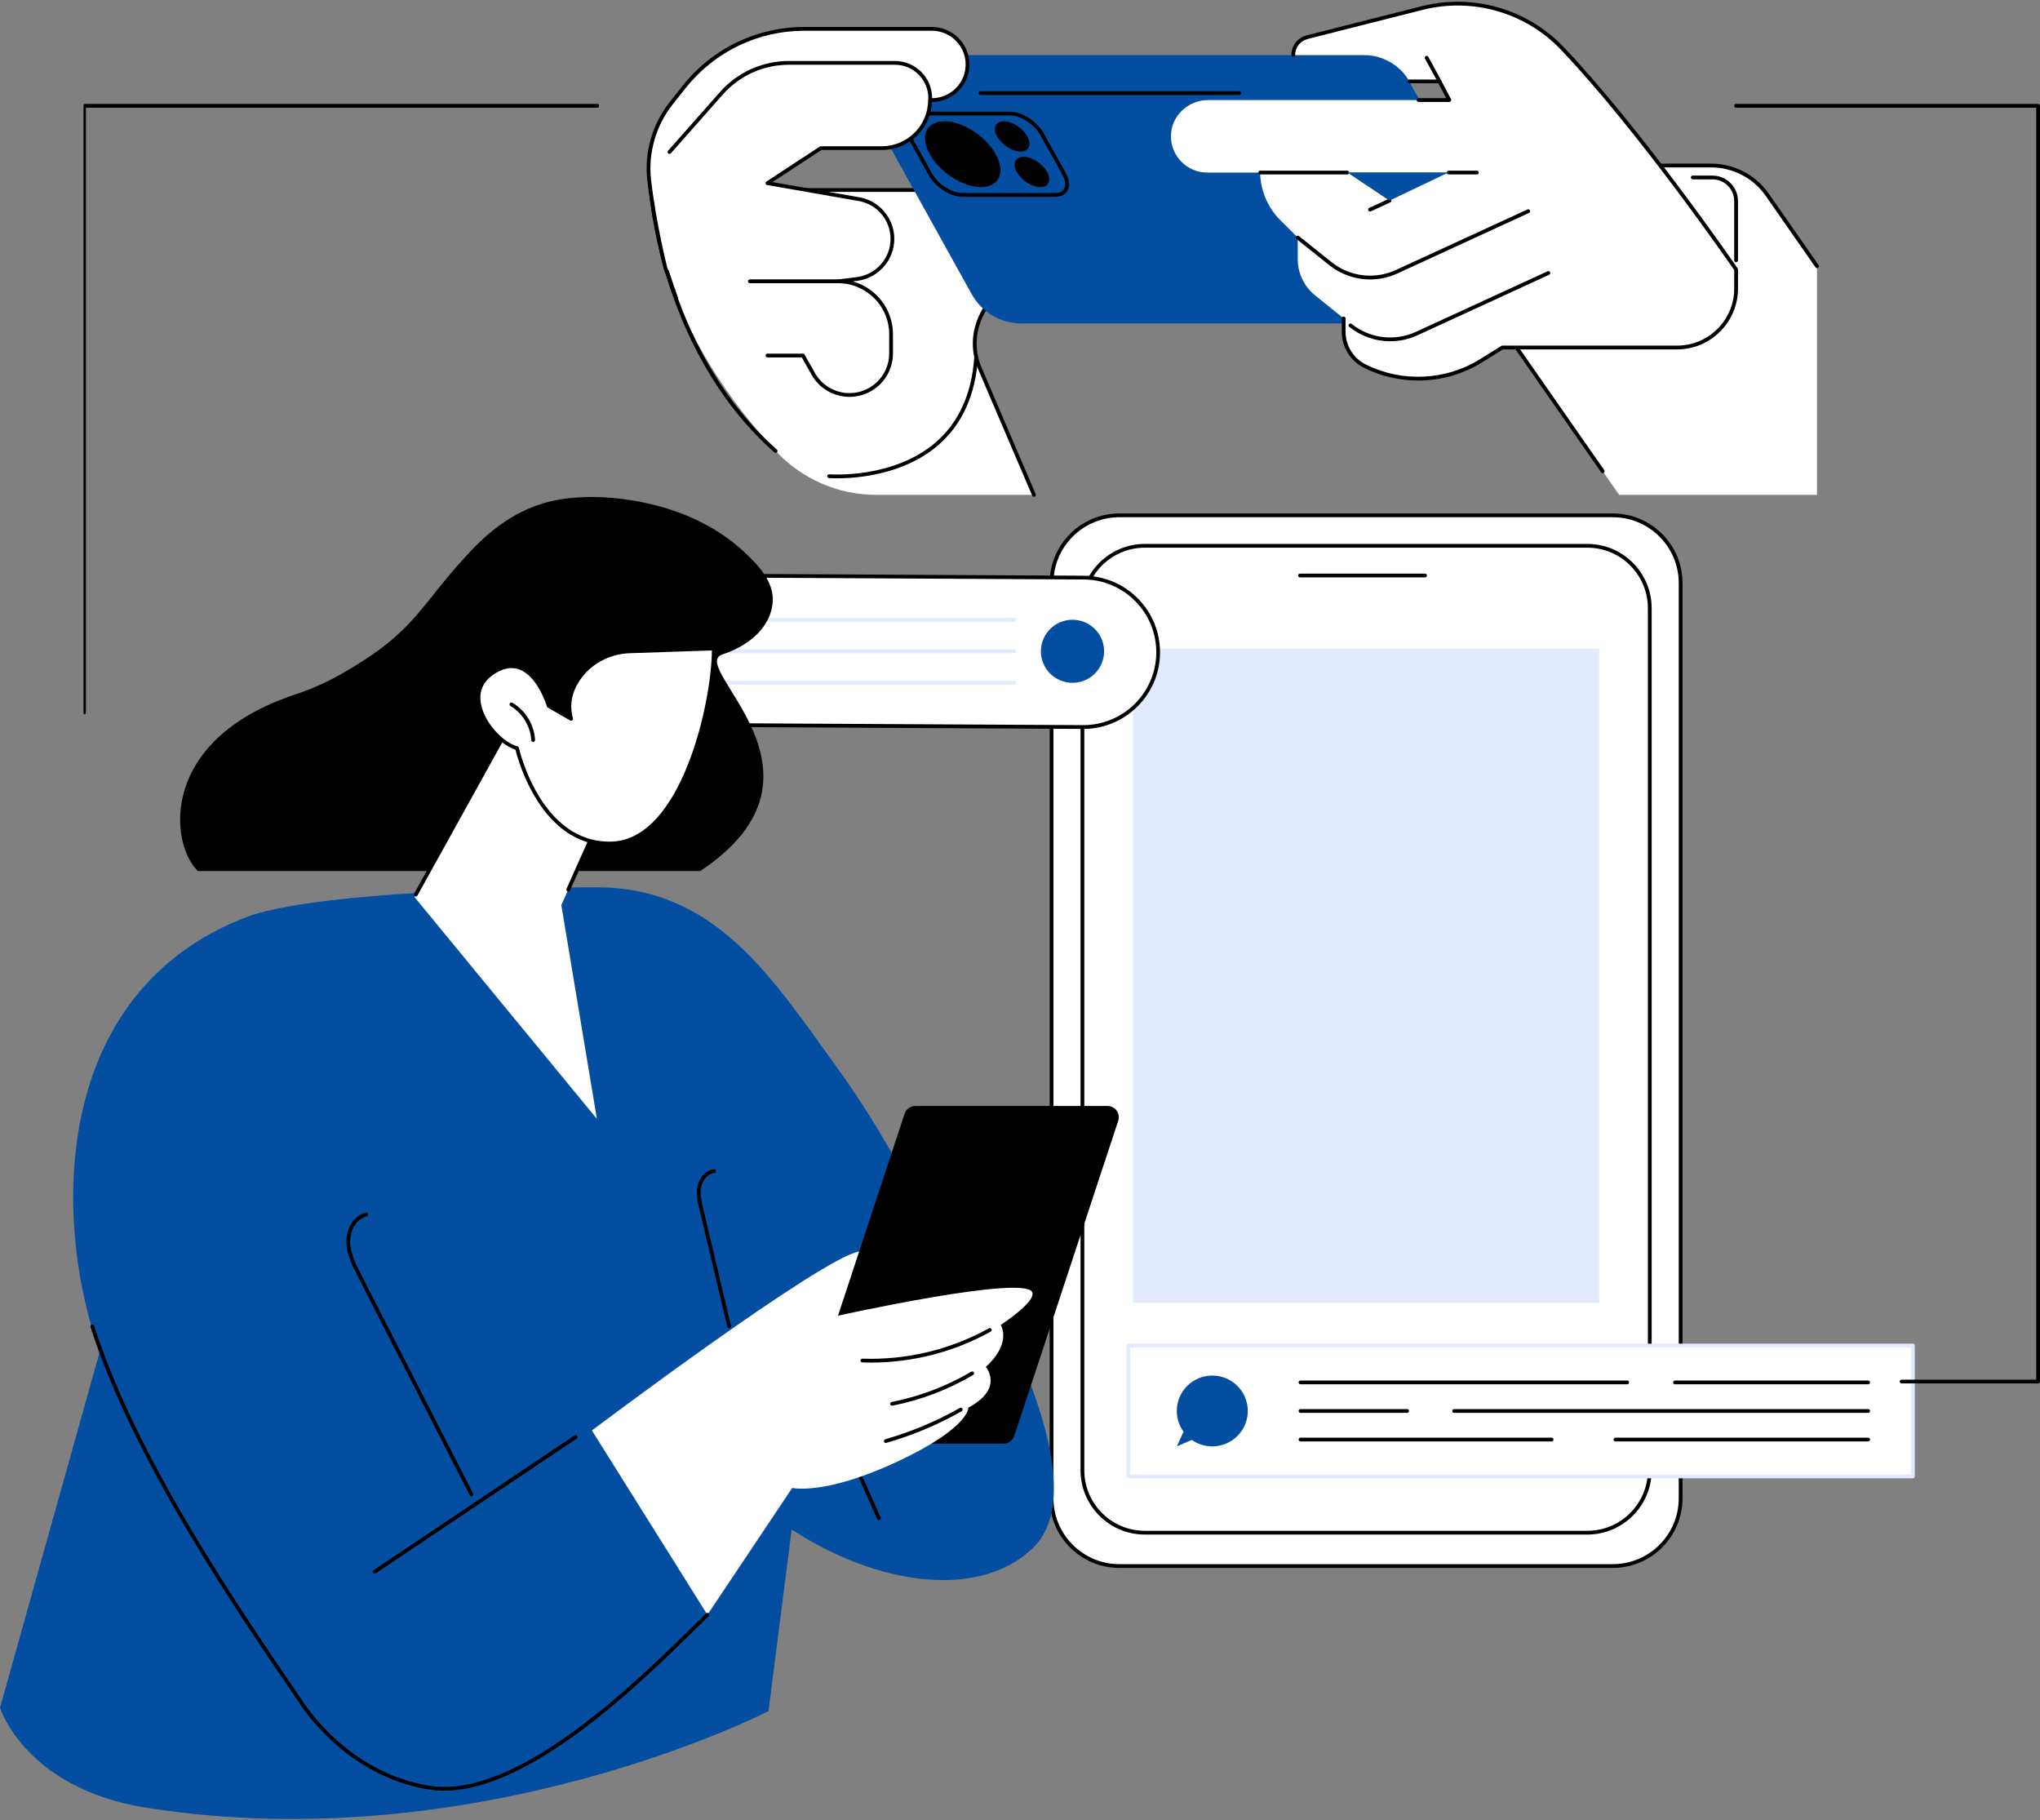<svg width="640" height="571" viewBox="0 0 640 571" fill="none" xmlns="http://www.w3.org/2000/svg">
<rect x="0" y="0" width="640" height="571" fill="#808080" stroke="none"/>
<g clip-path="url(#clip0_2908_1355)">
<path d="M307.358 115.434C304.846 109.57 305.45 102.929 308.649 97.402C311.09 93.182 311.599 87.951 309.662 83.139L296.984 59.591H204.21C204.21 59.591 203.73 98.905 243.334 141.456C251.492 150.215 262.914 155.228 274.898 155.228H324.378L307.364 115.434H307.358Z" fill="white"/>
<path d="M324.372 155.82C324.141 155.82 323.922 155.684 323.827 155.459L306.812 115.665C304.271 109.717 304.751 102.953 308.134 97.106C310.568 92.898 310.93 87.897 309.123 83.394L296.629 60.188H204.85C205.389 66.077 210.578 111.753 243.725 141.019C243.968 141.237 243.991 141.61 243.778 141.853C243.559 142.096 243.186 142.119 242.943 141.906C224.293 125.442 214.595 103.953 209.743 88.826C204.488 72.445 203.629 59.768 203.617 59.638C203.606 59.472 203.665 59.313 203.777 59.194C203.89 59.076 204.044 59.005 204.21 59.005H296.984C297.203 59.005 297.405 59.123 297.505 59.319L310.183 82.867C310.183 82.867 310.201 82.908 310.213 82.926C312.168 87.779 311.789 93.164 309.164 97.704C305.971 103.225 305.509 109.605 307.908 115.209L324.923 155.003C325.053 155.305 324.911 155.654 324.609 155.778C324.532 155.808 324.455 155.826 324.378 155.826L324.372 155.82Z" fill="black"/>
<path d="M262.6 150.038C261.03 150.038 260.106 149.967 260.058 149.961C259.732 149.931 259.489 149.647 259.519 149.322C259.549 148.996 259.839 148.754 260.159 148.783C260.36 148.801 280.147 150.292 293.495 138.805C300.799 132.514 304.893 123.501 305.651 112.014C305.675 111.688 305.959 111.44 306.279 111.463C306.605 111.487 306.854 111.765 306.83 112.091C306.048 123.915 301.818 133.207 294.259 139.711C283.412 149.038 268.494 150.038 262.6 150.038Z" fill="black"/>
<path d="M478.48 90.27L437.431 17.27H268.885V27.467L424.25 41.972L478.48 101.45V90.27Z" fill="#034EA1"/>
<path d="M437.431 27.467H268.885L304.863 92.306C307.991 97.946 313.945 101.45 320.415 101.45H478.486L437.437 27.467H437.431Z" fill="#034EA1"/>
<path d="M330.984 61.739H301.967C298.187 61.739 293.424 58.691 291.35 54.951L284.371 42.375C283.228 40.315 283.056 38.327 283.892 36.907C284.614 35.681 286.001 35.013 287.796 35.013H316.813C320.592 35.013 325.356 38.06 327.429 41.801L334.408 54.377C335.551 56.436 335.723 58.425 334.888 59.845C334.165 61.07 332.779 61.739 330.99 61.739H330.984ZM287.79 36.19C286.433 36.19 285.408 36.658 284.911 37.504C284.294 38.552 284.472 40.114 285.408 41.801L292.387 54.377C294.277 57.786 298.578 60.555 301.967 60.555H330.984C332.34 60.555 333.365 60.088 333.863 59.242C334.479 58.194 334.301 56.632 333.365 54.945L326.386 42.369C324.497 38.96 320.196 36.19 316.807 36.19H287.79Z" fill="black"/>
<path d="M312.375 48.37C315.539 54.075 313.471 58.697 307.755 58.697C302.038 58.697 294.84 54.075 291.676 48.37C288.512 42.665 290.58 38.043 296.297 38.043C302.014 38.043 309.212 42.665 312.375 48.37Z" fill="black"/>
<path d="M322.317 42.795C323.774 45.417 322.82 47.541 320.19 47.541C317.559 47.541 314.248 45.417 312.796 42.795C311.339 40.173 312.293 38.049 314.923 38.049C317.553 38.049 320.865 40.173 322.317 42.795Z" fill="black"/>
<path d="M328.507 53.951C329.965 56.572 329.011 58.697 326.38 58.697C323.75 58.697 320.438 56.572 318.987 53.951C317.53 51.329 318.483 49.204 321.114 49.204C323.744 49.204 327.056 51.329 328.507 53.951Z" fill="black"/>
<path d="M388.769 29.799H307.6C307.275 29.799 307.008 29.532 307.008 29.207C307.008 28.882 307.275 28.615 307.6 28.615H388.769C389.095 28.615 389.361 28.882 389.361 29.207C389.361 29.532 389.095 29.799 388.769 29.799Z" fill="black"/>
<path d="M570.04 83.494L554.436 61.106C550.425 55.347 543.837 51.915 536.811 51.915H474.713V107.504L507.972 155.228H570.034V83.494H570.04Z" fill="white"/>
<path d="M502.811 148.41C502.622 148.41 502.438 148.321 502.326 148.156L474.227 107.841C474.156 107.741 474.12 107.622 474.12 107.504V51.915C474.12 51.589 474.387 51.323 474.713 51.323H536.811C544.033 51.323 550.798 54.856 554.921 60.769L570.526 83.157C570.716 83.423 570.644 83.796 570.378 83.979C570.111 84.169 569.738 84.098 569.554 83.832L553.95 61.443C550.052 55.85 543.642 52.507 536.811 52.507H475.305V107.315L503.297 147.475C503.487 147.742 503.416 148.114 503.149 148.298C503.048 148.369 502.93 148.404 502.811 148.404V148.41Z" fill="black"/>
<path d="M490.116 15.175C478.836 3.321 461.999 -1.484 446.116 2.534L410.096 11.654C407.519 12.305 405.718 14.619 405.718 17.27H427.863C433.782 17.27 439.244 20.424 442.194 25.538H451.626L454.7 31.385H379.03C372.85 31.385 367.584 36.179 367.365 42.339C367.134 48.808 372.323 54.128 378.757 54.128H395.327L395.357 54.773C395.606 60.159 397.857 65.26 401.684 69.078L407.14 74.516V81.305C407.14 85.684 409.119 89.832 412.531 92.596L421.536 99.887V104.024C421.536 108.617 424.137 112.819 428.26 114.872C439.854 120.654 453.628 120.009 464.624 113.162L471.318 108.995H526.123C536.355 108.995 544.655 100.722 544.655 90.513V84.512C544.655 84.512 515.087 41.398 490.122 15.163L490.116 15.175Z" fill="white"/>
<path d="M444.89 119.358C439.096 119.358 433.296 118.05 428 115.411C423.651 113.245 420.95 108.883 420.95 104.03V99.893C420.95 99.568 421.216 99.302 421.542 99.302C421.868 99.302 422.135 99.568 422.135 99.893V104.03C422.135 108.427 424.587 112.381 428.527 114.351C439.854 120.003 453.569 119.358 464.315 112.671L471.01 108.504C471.105 108.445 471.211 108.415 471.324 108.415H526.129C536.017 108.415 544.068 100.39 544.068 90.525V84.707C542.119 81.879 513.605 40.706 489.695 15.583C478.593 3.919 461.952 -0.863 446.27 3.108L410.25 12.228C407.934 12.814 406.317 14.885 406.317 17.27C406.317 17.596 406.05 17.862 405.724 17.862C405.398 17.862 405.132 17.596 405.132 17.27C405.132 14.347 407.116 11.802 409.96 11.08L445.98 1.96C462.076 -2.118 479.156 2.788 490.554 14.767C515.264 40.736 544.85 83.754 545.146 84.186C545.211 84.287 545.247 84.4 545.247 84.524V90.525C545.247 101.041 536.669 109.599 526.123 109.599H471.49L464.937 113.677C458.871 117.452 451.88 119.364 444.884 119.364L444.89 119.358Z" fill="black"/>
<path d="M454.7 31.977H445.032C444.706 31.977 444.44 31.71 444.44 31.385C444.44 31.059 444.706 30.793 445.032 30.793H453.717L451.264 26.13H442.194C441.868 26.13 441.602 25.863 441.602 25.538C441.602 25.212 441.868 24.946 442.194 24.946H451.626C451.845 24.946 452.046 25.07 452.153 25.265L455.228 31.113C455.322 31.296 455.317 31.515 455.21 31.693C455.103 31.87 454.908 31.977 454.7 31.977Z" fill="black"/>
<path d="M463.338 54.72H454.475C454.149 54.72 453.883 54.454 453.883 54.128C453.883 53.803 454.149 53.536 454.475 53.536H463.338C463.664 53.536 463.93 53.803 463.93 54.128C463.93 54.454 463.664 54.72 463.338 54.72Z" fill="black"/>
<path d="M422.638 54.72H395.363C395.037 54.72 394.77 54.454 394.77 54.128C394.77 53.803 395.037 53.536 395.363 53.536H422.638C422.964 53.536 423.231 53.803 423.231 54.128C423.231 54.454 422.964 54.72 422.638 54.72Z" fill="black"/>
<path d="M429.818 66.338C429.593 66.338 429.38 66.207 429.279 65.994C429.143 65.698 429.273 65.343 429.569 65.207L435.666 62.402C435.962 62.266 436.317 62.396 436.453 62.692C436.59 62.988 436.459 63.343 436.163 63.479L430.067 66.284C429.99 66.32 429.901 66.338 429.818 66.338Z" fill="black"/>
<path d="M429.806 87.66C425.233 87.66 420.719 86.122 416.98 83.139L406.767 74.978C406.512 74.777 406.471 74.404 406.672 74.143C406.88 73.889 407.247 73.847 407.507 74.049L417.721 82.21C423.485 86.814 431.234 87.761 437.94 84.678L479.203 65.704C479.499 65.568 479.855 65.698 479.991 65.994C480.127 66.29 479.997 66.645 479.701 66.781L438.438 85.755C435.666 87.033 432.721 87.654 429.806 87.654V87.66Z" fill="black"/>
<path d="M436.116 107.048C431.542 107.048 427.028 105.51 423.296 102.527C423.041 102.326 423 101.953 423.201 101.692C423.408 101.438 423.776 101.396 424.036 101.598C429.801 106.202 437.55 107.149 444.256 104.066L485.518 85.092C485.815 84.956 486.17 85.086 486.306 85.382C486.443 85.678 486.312 86.033 486.016 86.169L444.753 105.143C441.981 106.421 439.037 107.042 436.122 107.042L436.116 107.048Z" fill="black"/>
<path d="M451.632 26.13C451.424 26.13 451.217 26.017 451.11 25.822L447.064 18.412C446.91 18.128 447.011 17.767 447.301 17.608C447.585 17.454 447.947 17.554 448.107 17.844L452.153 25.254C452.307 25.538 452.206 25.899 451.916 26.059C451.827 26.106 451.726 26.13 451.632 26.13Z" fill="black"/>
<path d="M422.638 54.069H454.475L435.914 62.94L422.638 54.069Z" fill="#034EA1"/>
<path d="M544.655 82.228C544.329 82.228 544.062 81.961 544.062 81.636V63.053C544.062 59.307 541.005 56.265 537.255 56.265H531.052C530.727 56.265 530.46 55.998 530.46 55.673C530.46 55.347 530.727 55.081 531.052 55.081H537.255C541.663 55.081 545.247 58.656 545.247 63.053V81.636C545.247 81.961 544.98 82.228 544.655 82.228Z" fill="black"/>
<path d="M208.7 83.885C208.7 83.885 205.247 70.196 203.665 56.49C202.67 47.831 205.193 39.132 210.626 32.308L214.648 27.248C223.795 15.749 237.706 9.044 252.428 9.044H292.339C298.524 9.044 303.542 14.045 303.542 20.217C303.542 26.39 298.53 31.391 292.339 31.391H291.777C291.777 39.718 285.011 46.464 276.664 46.464H257.522L240.769 57.448L268.921 62.366C275.248 63.189 279.981 68.569 279.981 74.936C279.981 81.304 275.2 86.731 268.832 87.513L262.931 88.24C272.114 88.24 279.561 95.668 279.561 104.829V110.883C279.561 118.074 273.719 123.897 266.515 123.897C261.8 123.897 257.451 121.358 255.141 117.263L251.9 111.516H240.763L208.694 83.885H208.7Z" fill="white"/>
<path d="M266.51 124.489C261.587 124.489 257.031 121.832 254.62 117.553L251.551 112.108H240.763C240.437 112.108 240.17 111.842 240.17 111.516C240.17 111.191 240.437 110.925 240.763 110.925H251.9C252.114 110.925 252.309 111.037 252.416 111.226L255.656 116.973C257.86 120.879 262.019 123.305 266.51 123.305C273.376 123.305 278.962 117.731 278.962 110.883V104.829C278.962 96.005 271.77 88.832 262.925 88.832C262.611 88.832 262.351 88.59 262.333 88.276C262.315 87.962 262.54 87.69 262.854 87.654L268.755 86.927C274.815 86.181 279.383 81.026 279.383 74.936C279.383 68.847 274.851 63.739 268.838 62.958L240.662 58.034C240.425 57.993 240.235 57.809 240.182 57.573C240.135 57.336 240.235 57.093 240.437 56.957L257.191 45.973C257.285 45.908 257.398 45.878 257.517 45.878H276.658C284.662 45.878 291.178 39.38 291.178 31.397C291.178 31.071 291.445 30.805 291.771 30.805H292.339C298.187 30.805 302.95 26.058 302.95 20.223C302.95 14.388 298.193 9.642 292.339 9.642H252.428C237.806 9.642 224.204 16.193 215.116 27.621L211.094 32.681C205.78 39.362 203.286 48.015 204.257 56.43C205.815 69.947 209.246 83.612 209.275 83.749L212.64 93.17C212.747 93.478 212.587 93.815 212.279 93.928C211.971 94.04 211.633 93.874 211.52 93.567L208.138 84.092C208.084 83.902 204.636 70.155 203.072 56.561C202.065 47.837 204.648 38.865 210.158 31.941L214.18 26.881C223.493 15.169 237.433 8.452 252.422 8.452H292.334C298.838 8.452 304.129 13.731 304.129 20.217C304.129 26.704 298.844 31.977 292.351 31.983C292.037 40.351 285.118 47.056 276.658 47.056H257.694L242.339 57.123L269.016 61.78C275.592 62.639 280.568 68.29 280.568 74.93C280.568 81.571 275.55 87.276 268.897 88.098L267.523 88.27C274.792 90.282 280.147 96.946 280.147 104.829V110.883C280.147 118.387 274.027 124.489 266.51 124.489Z" fill="black"/>
<path d="M210.027 48.281C209.885 48.281 209.749 48.234 209.636 48.133C209.394 47.914 209.37 47.541 209.583 47.299L225.893 28.852C231.355 22.673 239.222 19.128 247.481 19.128H280.763C287.197 19.128 292.428 24.348 292.428 30.763V31.391C292.428 31.716 292.162 31.983 291.836 31.983C291.51 31.983 291.243 31.716 291.243 31.391V30.763C291.243 24.999 286.54 20.312 280.763 20.312H247.481C239.56 20.312 232.018 23.709 226.781 29.633L210.472 48.08C210.353 48.21 210.193 48.281 210.027 48.281Z" fill="black"/>
<path d="M262.931 88.826H235.259C234.933 88.826 234.667 88.56 234.667 88.234C234.667 87.909 234.933 87.643 235.259 87.643H262.931C263.257 87.643 263.524 87.909 263.524 88.234C263.524 88.56 263.257 88.826 262.931 88.826Z" fill="black"/>
<path d="M351.168 491.219H505.987C517.733 491.219 527.255 481.706 527.255 469.972V182.889C527.255 171.155 517.733 161.643 505.987 161.643H351.168C339.422 161.643 329.9 171.155 329.9 182.889V469.972C329.9 481.706 339.422 491.219 351.168 491.219Z" fill="white"/>
<path d="M505.987 491.81H351.168C339.112 491.81 329.307 482.016 329.307 469.972V182.895C329.307 170.852 339.112 161.057 351.168 161.057H505.987C518.043 161.057 527.848 170.852 527.848 182.895V469.972C527.848 482.016 518.043 491.81 505.987 491.81ZM351.168 162.241C339.763 162.241 330.492 171.509 330.492 182.895V469.972C330.492 481.359 339.769 490.627 351.168 490.627H505.987C517.391 490.627 526.663 481.359 526.663 469.972V182.895C526.663 171.509 517.385 162.241 505.987 162.241H351.168Z" fill="black"/>
<path d="M497.995 480.755H359.154C348.348 480.755 339.58 471.991 339.58 461.202V190.755C339.58 179.96 348.354 171.201 359.154 171.201H497.995C508.801 171.201 517.569 179.966 517.569 190.755V461.202C517.569 471.997 508.795 480.755 497.995 480.755Z" fill="white"/>
<path d="M498.001 481.347H359.16C348.04 481.347 338.993 472.31 338.993 461.202V190.754C338.993 179.646 348.04 170.609 359.16 170.609H498.001C509.121 170.609 518.167 179.646 518.167 190.754V461.202C518.167 472.31 509.121 481.347 498.001 481.347ZM359.16 171.793C348.691 171.793 340.178 180.297 340.178 190.754V461.202C340.178 471.659 348.691 480.163 359.16 480.163H498.001C508.469 480.163 516.982 471.659 516.982 461.202V190.754C516.982 180.297 508.469 171.793 498.001 171.793H359.16Z" fill="black"/>
<path d="M447.076 181.114H407.851C407.525 181.114 407.259 180.847 407.259 180.522C407.259 180.196 407.525 179.93 407.851 179.93H447.076C447.402 179.93 447.668 180.196 447.668 180.522C447.668 180.847 447.402 181.114 447.076 181.114Z" fill="black"/>
<path d="M501.71 203.443H355.445V408.666H501.71V203.443Z" fill="#E2EAFF"/>
<path d="M600.118 422.053H353.958V463.107H600.118V422.053Z" fill="white"/>
<path d="M600.118 463.699H353.958C353.632 463.699 353.366 463.433 353.366 463.107V422.053C353.366 421.728 353.632 421.461 353.958 421.461H600.118C600.444 421.461 600.71 421.728 600.71 422.053V463.107C600.71 463.433 600.444 463.699 600.118 463.699ZM354.551 462.516H599.525V422.645H354.551V462.516Z" fill="#E2EAFF"/>
<path d="M380.327 431.469C374.178 431.469 369.189 436.446 369.189 442.577C369.189 445.016 369.977 447.265 371.31 449.099L369.189 453.686L373.911 451.656C375.724 452.934 377.94 453.686 380.327 453.686C386.476 453.686 391.465 448.709 391.465 442.577C391.465 436.446 386.476 431.469 380.327 431.469Z" fill="#034EA1"/>
<path d="M586.089 434.215H525.502C525.176 434.215 524.909 433.949 524.909 433.623C524.909 433.298 525.176 433.031 525.502 433.031H586.089C586.415 433.031 586.682 433.298 586.682 433.623C586.682 433.949 586.415 434.215 586.089 434.215Z" fill="black"/>
<path d="M510.49 434.215H407.994C407.668 434.215 407.401 433.949 407.401 433.623C407.401 433.298 407.668 433.031 407.994 433.031H510.49C510.815 433.031 511.082 433.298 511.082 433.623C511.082 433.949 510.815 434.215 510.49 434.215Z" fill="black"/>
<path d="M586.089 443.175H456.194C455.868 443.175 455.601 442.909 455.601 442.583C455.601 442.258 455.868 441.991 456.194 441.991H586.089C586.415 441.991 586.682 442.258 586.682 442.583C586.682 442.909 586.415 443.175 586.089 443.175Z" fill="black"/>
<path d="M441.454 443.175H407.994C407.668 443.175 407.401 442.909 407.401 442.583C407.401 442.258 407.668 441.991 407.994 441.991H441.454C441.78 441.991 442.046 442.258 442.046 442.583C442.046 442.909 441.78 443.175 441.454 443.175Z" fill="black"/>
<path d="M586.089 452.129H506.805C506.479 452.129 506.212 451.863 506.212 451.538C506.212 451.212 506.479 450.946 506.805 450.946H586.089C586.415 450.946 586.682 451.212 586.682 451.538C586.682 451.863 586.415 452.129 586.089 452.129Z" fill="black"/>
<path d="M486.781 452.129H407.994C407.668 452.129 407.401 451.863 407.401 451.538C407.401 451.212 407.668 450.946 407.994 450.946H486.781C487.106 450.946 487.373 451.212 487.373 451.538C487.373 451.863 487.106 452.129 486.781 452.129Z" fill="black"/>
<path d="M219.584 180.522L339.977 181.173C352.951 181.244 363.413 191.79 363.342 204.739C363.271 217.682 352.696 228.116 339.722 228.051L219.329 227.4C206.355 227.329 195.892 216.777 195.963 203.834C196.035 190.891 206.609 180.451 219.584 180.522Z" fill="white"/>
<path d="M339.852 228.642C339.805 228.642 339.763 228.642 339.722 228.642L219.329 227.991C206.047 227.92 195.3 217.084 195.371 203.834C195.442 190.63 206.236 179.936 219.453 179.936C219.501 179.936 219.542 179.936 219.583 179.936L339.977 180.587C346.41 180.623 352.447 183.156 356.968 187.719C361.494 192.281 363.964 198.33 363.929 204.745C363.857 217.948 353.063 228.642 339.84 228.642H339.852ZM219.453 181.114C206.882 181.114 196.621 191.281 196.556 203.834C196.485 216.427 206.704 226.731 219.335 226.802L339.728 227.453C339.769 227.453 339.811 227.453 339.852 227.453C352.424 227.453 362.684 217.286 362.756 204.733C362.791 198.632 360.439 192.879 356.138 188.541C351.837 184.203 346.096 181.794 339.983 181.765L219.589 181.114C219.548 181.114 219.506 181.114 219.465 181.114H219.453Z" fill="black"/>
<path d="M336.469 214.179C341.947 214.179 346.387 209.751 346.387 204.289C346.387 198.828 341.947 194.4 336.469 194.4C330.992 194.4 326.552 198.828 326.552 204.289C326.552 209.751 330.992 214.179 336.469 214.179Z" fill="#034EA1"/>
<path d="M318.134 204.881H218.108C217.782 204.881 217.516 204.615 217.516 204.289C217.516 203.964 217.782 203.698 218.108 203.698H318.134C318.46 203.698 318.726 203.964 318.726 204.289C318.726 204.615 318.46 204.881 318.134 204.881Z" fill="#E2EAFF"/>
<path d="M318.134 194.986H218.108C217.782 194.986 217.516 194.72 217.516 194.394C217.516 194.069 217.782 193.802 218.108 193.802H318.134C318.46 193.802 318.726 194.069 318.726 194.394C318.726 194.72 318.46 194.986 318.134 194.986Z" fill="#E2EAFF"/>
<path d="M318.134 214.77H218.108C217.782 214.77 217.516 214.504 217.516 214.178C217.516 213.853 217.782 213.587 218.108 213.587H318.134C318.46 213.587 318.726 213.853 318.726 214.178C318.726 214.504 318.46 214.77 318.134 214.77Z" fill="#E2EAFF"/>
<path d="M639.408 433.937H596.581C596.255 433.937 595.989 433.671 595.989 433.345C595.989 433.02 596.255 432.753 596.581 432.753H638.815V33.788H544.655C544.329 33.788 544.062 33.521 544.062 33.196C544.062 32.87 544.329 32.604 544.655 32.604H639.408C639.733 32.604 640 32.87 640 33.196V433.351C640 433.677 639.733 433.943 639.408 433.943V433.937Z" fill="black"/>
<path d="M26.57 224.074C26.363 224.074 26.197 223.807 26.197 223.482V33.196C26.197 32.87 26.363 32.604 26.57 32.604H187.563C187.77 32.604 187.936 32.87 187.936 33.196C187.936 33.521 187.77 33.788 187.563 33.788H26.944V223.482C26.944 223.807 26.778 224.074 26.57 224.074Z" fill="black"/>
<path d="M275.112 375.051C275.112 375.051 328.46 452.981 306.137 474.518C283.815 496.054 232.356 462.924 211.929 415.904L275.112 375.051Z" fill="white"/>
<path d="M288.364 481.821C285.912 481.821 283.335 481.554 280.645 481.022C255.017 475.92 225.241 448.028 211.384 416.141C211.266 415.875 211.361 415.567 211.604 415.407L274.792 374.554C275.059 374.383 275.42 374.454 275.604 374.72C275.74 374.915 289.087 394.492 299.532 416.455C313.649 446.14 316.013 465.818 306.552 474.944C301.83 479.501 295.634 481.821 288.364 481.821ZM212.67 416.129C226.474 447.501 255.716 474.855 280.876 479.862C291.113 481.897 299.704 479.903 305.723 474.091C326.535 454.011 279.354 382.437 274.94 375.862L212.664 416.129H212.67Z" fill="black"/>
<path d="M266.077 467.363C265.852 467.363 265.633 467.232 265.538 467.013L237.262 403.464C237.131 403.168 237.262 402.813 237.564 402.683C237.86 402.553 238.215 402.683 238.346 402.985L266.622 466.534C266.753 466.83 266.622 467.185 266.32 467.315C266.243 467.351 266.16 467.368 266.077 467.368V467.363Z" fill="black"/>
<path d="M49.13 360.28L0 535.687C0 535.687 7.939 560.988 45.753 567C150.086 583.595 241.094 536.729 241.094 536.729L251.96 451.697L49.13 360.28Z" fill="#034EA1"/>
<path d="M286.64 365.624C286.64 365.624 350.972 459.598 324.052 485.567C297.132 511.542 229.59 485.33 204.95 428.634L286.64 365.624Z" fill="#034EA1"/>
<path d="M275.746 476.82C275.52 476.82 275.301 476.69 275.201 476.471L241.1 399.837C240.97 399.541 241.1 399.186 241.403 399.055C241.705 398.925 242.054 399.055 242.185 399.357L276.285 475.991C276.415 476.287 276.285 476.642 275.983 476.772C275.906 476.808 275.823 476.826 275.74 476.826L275.746 476.82Z" fill="black"/>
<path d="M262.872 335.258C241.64 305.815 223.938 277.68 185.702 278.325C185.702 278.325 104.966 278.426 78.55 287.197C10.995 312.029 16.458 394.374 35.581 434.505C39.171 442.039 43.52 451.028 48.467 460.693L91.264 529.586C107.348 552.246 119.99 558.969 134.748 560.745C167.337 564.669 209.512 520.525 221.929 506.523L250.941 449.934L306.214 418.55C306.214 418.55 291.214 374.572 262.872 335.264V335.258Z" fill="#034EA1"/>
<path d="M117.508 493.627C117.319 493.627 117.129 493.539 117.017 493.367C116.833 493.095 116.904 492.728 117.176 492.544L180.258 450.241C180.531 450.058 180.898 450.129 181.082 450.401C181.265 450.674 181.194 451.04 180.922 451.224L117.84 493.527C117.739 493.592 117.621 493.627 117.508 493.627Z" fill="black"/>
<path d="M347.441 346.911H287.168C285.633 346.911 284.271 347.893 283.791 349.349L251.183 448.17C250.425 450.46 252.137 452.822 254.56 452.822H314.834C316.368 452.822 317.731 451.839 318.211 450.383L350.818 351.562C351.576 349.272 349.864 346.911 347.441 346.911Z" fill="black"/>
<path d="M221.935 506.511L185.702 448.697C185.702 448.697 257.599 394.54 269.531 392.557L262.89 412.691C262.89 412.691 321.522 399.712 323.845 405.352C325.077 408.353 313.957 415.597 313.957 415.597C313.957 415.597 317.595 421.219 309.265 428.753C309.265 428.753 315.13 435.499 303.797 441.53C303.797 441.53 304.241 447.845 281.457 458.491C258.672 469.138 248.535 466.718 248.535 466.718L221.929 506.511H221.935Z" fill="white"/>
<path d="M273.234 427.398C272.327 427.398 271.427 427.38 270.52 427.35C270.194 427.338 269.94 427.066 269.952 426.741C269.963 426.421 270.224 426.172 270.544 426.172C270.55 426.172 270.556 426.172 270.568 426.172C284.407 426.652 298.133 423.361 310.243 416.65C310.527 416.49 310.888 416.597 311.048 416.881C311.208 417.165 311.102 417.526 310.817 417.686C299.312 424.066 286.374 427.403 273.24 427.403L273.234 427.398Z" fill="black"/>
<path d="M279.863 440.938C279.584 440.938 279.341 440.743 279.282 440.459C279.217 440.139 279.424 439.826 279.75 439.761C288.566 438.009 296.966 434.813 304.715 430.262C305 430.096 305.361 430.191 305.527 430.475C305.693 430.759 305.598 431.12 305.313 431.286C297.446 435.902 288.927 439.145 279.975 440.921C279.934 440.926 279.898 440.932 279.857 440.932L279.863 440.938Z" fill="black"/>
<path d="M277.908 452.609C277.647 452.609 277.416 452.437 277.339 452.183C277.25 451.869 277.428 451.543 277.742 451.449C285.888 449.111 293.755 445.809 301.119 441.636C301.404 441.477 301.765 441.577 301.925 441.861C302.085 442.145 301.984 442.506 301.7 442.666C294.253 446.886 286.297 450.224 278.062 452.591C278.009 452.609 277.949 452.615 277.896 452.615L277.908 452.609Z" fill="black"/>
<path d="M147.912 469.363C147.698 469.363 147.491 469.244 147.384 469.037L112.206 400.274C110.577 397.085 108.728 393.474 108.651 389.557C108.58 385.822 110.701 381.336 114.777 380.378C115.091 380.301 115.417 380.502 115.488 380.816C115.565 381.135 115.364 381.455 115.05 381.526C111.578 382.342 109.777 386.26 109.842 389.527C109.913 393.173 111.696 396.658 113.266 399.73L148.445 468.493C148.593 468.783 148.48 469.138 148.184 469.292C148.095 469.333 148.006 469.357 147.918 469.357L147.912 469.363Z" fill="black"/>
<path d="M228.76 416.632C228.494 416.632 228.251 416.449 228.186 416.177L219.471 379.484C218.932 377.206 218.316 374.625 218.819 372.098C219.305 369.642 221.242 367.015 224.003 366.748C224.323 366.719 224.619 366.955 224.649 367.281C224.678 367.606 224.441 367.896 224.116 367.926C221.93 368.133 220.383 370.299 219.98 372.329C219.53 374.608 220.111 377.058 220.626 379.212L229.341 415.904C229.418 416.224 229.222 416.543 228.902 416.615C228.855 416.626 228.808 416.632 228.766 416.632H228.76Z" fill="black"/>
<path d="M139.357 561.68C137.763 561.68 136.205 561.568 134.665 561.325C108.041 557.153 94.06 534.415 93.924 534.184C74.385 505.629 41.648 457.793 28.395 416.224C28.294 415.91 28.466 415.579 28.78 415.478C29.094 415.378 29.426 415.549 29.526 415.863C42.726 457.266 75.398 505.02 94.919 533.545C95.073 533.8 108.782 556.07 134.848 560.153C162.106 564.426 199.388 527.816 217.297 510.222C218.843 508.707 220.253 507.316 221.521 506.091C221.758 505.866 222.131 505.866 222.356 506.103C222.581 506.339 222.575 506.712 222.344 506.937C221.076 508.162 219.666 509.553 218.126 511.062C201.076 527.811 166.608 561.674 139.351 561.674L139.357 561.68Z" fill="black"/>
<path d="M219.69 273.224C265.828 242.515 215.33 209.071 226.633 205.284C236.811 201.875 242.013 195.406 242.427 188.725C242.83 182.167 237.368 176.794 233.648 173.296C214.139 154.95 186.082 155.808 183.552 155.92C175.507 156.275 162.515 157.234 148.071 172.438C131.211 190.18 131.081 197.691 107.383 211.231C103.213 213.616 98.657 215.818 92.502 217.871C49.717 232.128 53.247 264.696 62.075 273.224H219.696H219.69Z" fill="black"/>
<path d="M130.02 281.361L162.035 223.577L192.746 246.645L176.099 283.9L187.26 350.965L130.02 281.361Z" fill="white"/>
<path d="M130.447 281.178C130.352 281.178 130.251 281.154 130.162 281.101C129.878 280.941 129.771 280.58 129.931 280.296L161.525 223.281C161.608 223.133 161.751 223.026 161.922 222.991C162.088 222.955 162.266 222.991 162.402 223.097L193.114 246.172C193.333 246.338 193.41 246.634 193.297 246.888L178.818 279.296C178.688 279.592 178.333 279.728 178.036 279.598C177.74 279.462 177.604 279.112 177.734 278.816L192.018 246.841L162.23 224.458L130.968 280.876C130.861 281.071 130.66 281.184 130.447 281.184V281.178Z" fill="black"/>
<path d="M172.148 221.434C172.148 221.434 166.917 203.479 155.139 210.669C143.362 217.854 155.044 232.803 162.207 234.691C162.207 234.691 168.86 265.199 191.864 264.577C214.868 263.956 224.015 218.724 223.938 203.413L197.563 204.301C191.052 204.52 184.926 207.734 181.342 213.161C179.156 216.463 177.823 220.623 179.162 225.47L172.148 221.434Z" fill="white"/>
<path d="M191.182 265.175C169.843 265.175 162.55 238.532 161.715 235.158C156.916 233.661 150.589 226.979 149.647 220.541C149.203 217.516 149.742 213.261 154.831 210.16C157.87 208.308 160.779 207.893 163.469 208.935C169.304 211.196 172.16 219.505 172.645 221.038L178.285 224.281C177.557 220.351 178.421 216.51 180.85 212.835C184.476 207.355 190.72 203.94 197.545 203.715L223.92 202.828C224.08 202.828 224.234 202.881 224.352 202.993C224.465 203.106 224.536 203.26 224.536 203.419C224.578 211.835 222.048 227.003 217.119 239.727C212.693 251.149 204.725 264.832 191.893 265.181C191.656 265.187 191.425 265.193 191.188 265.193L191.182 265.175ZM160.501 209.562C158.895 209.562 157.207 210.101 155.447 211.172C151.81 213.391 150.252 216.487 150.82 220.375C151.721 226.542 157.87 232.939 162.361 234.123C162.574 234.182 162.74 234.353 162.787 234.567C162.852 234.868 169.606 264.589 191.852 263.986C213.612 263.394 223.197 220.907 223.345 204.023L197.587 204.893C191.141 205.112 185.252 208.32 181.84 213.486C179.328 217.286 178.623 221.263 179.737 225.316C179.802 225.547 179.719 225.796 179.529 225.944C179.34 226.092 179.079 226.109 178.872 225.991L171.857 221.955C171.727 221.878 171.626 221.754 171.585 221.606C171.555 221.511 168.8 212.273 163.048 210.048C162.23 209.728 161.377 209.574 160.506 209.574L160.501 209.562Z" fill="black"/>
<path d="M167.266 232.72C166.952 232.72 166.691 232.477 166.674 232.158C166.443 227.844 163.883 223.636 160.145 221.452C159.861 221.286 159.766 220.925 159.932 220.641C160.098 220.357 160.459 220.262 160.743 220.428C164.878 222.849 167.604 227.323 167.852 232.093C167.87 232.418 167.621 232.696 167.29 232.714C167.278 232.714 167.266 232.714 167.26 232.714L167.266 232.72Z" fill="black"/>
</g>
<defs>
<clipPath id="clip0_2908_1355">
<rect width="640" height="570" fill="white" transform="translate(0 0.551)"/>
</clipPath>
</defs>
</svg>
